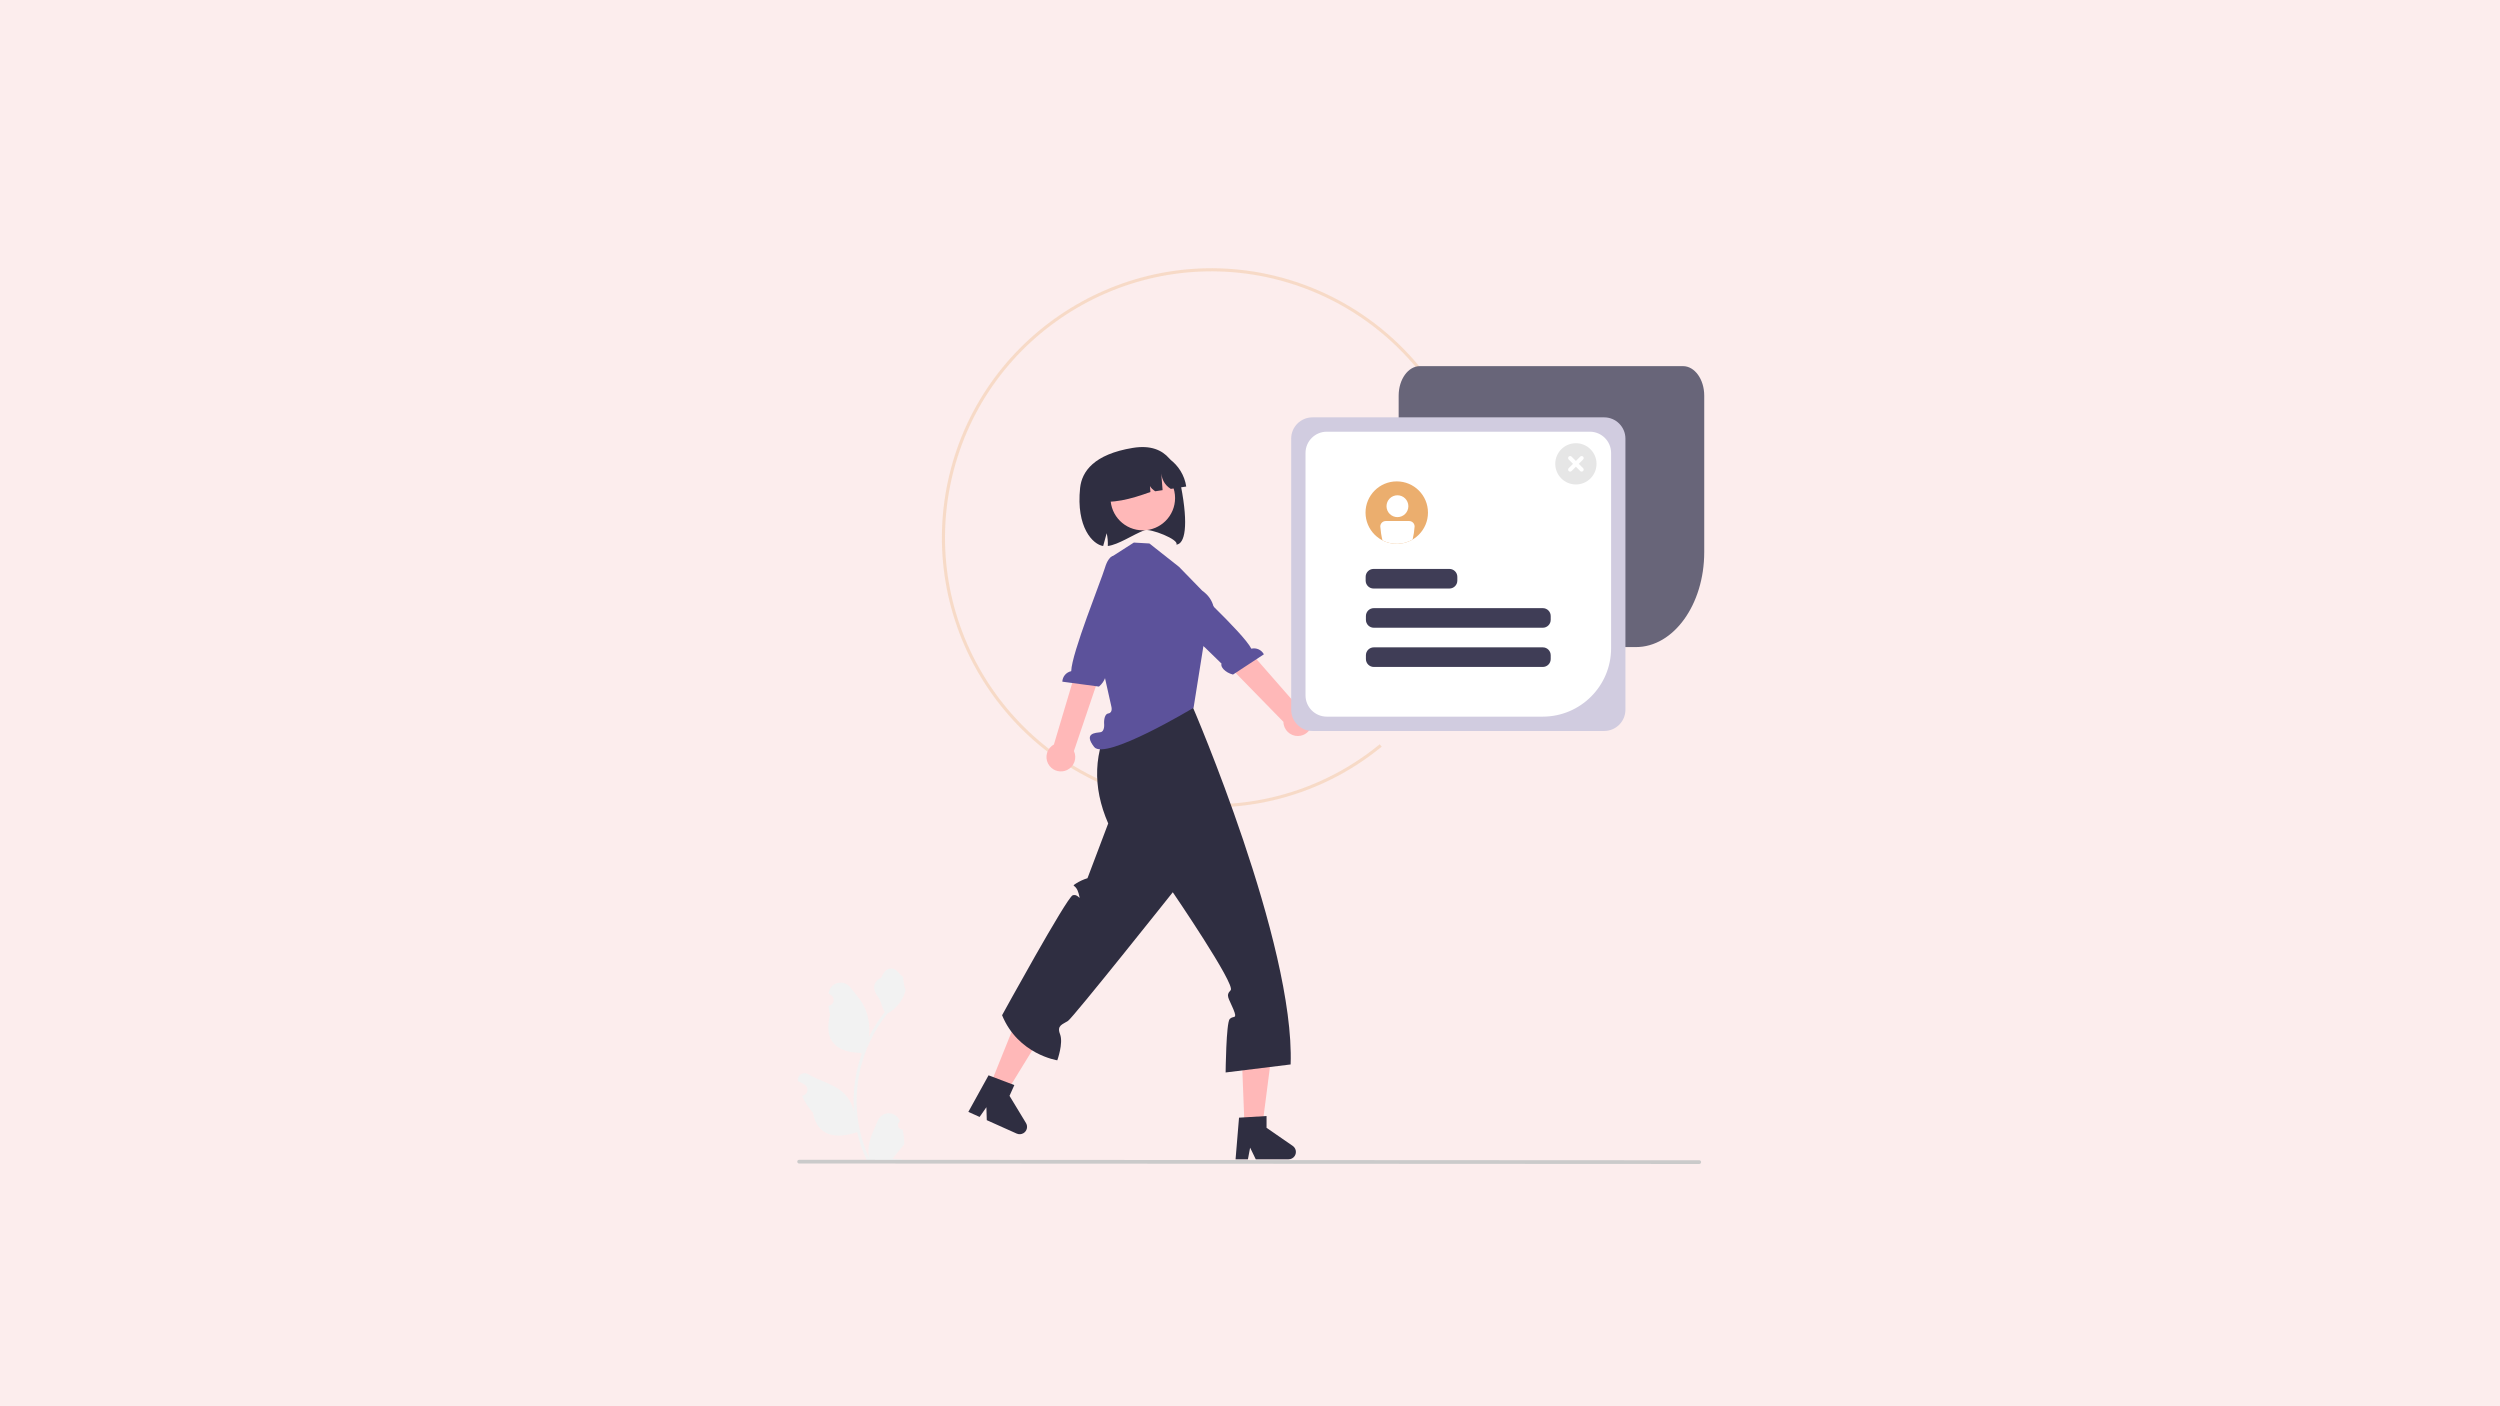 <?xml version="1.0" encoding="utf-8"?>
<!-- Generator: Adobe Illustrator 16.0.0, SVG Export Plug-In . SVG Version: 6.00 Build 0)  -->
<!DOCTYPE svg PUBLIC "-//W3C//DTD SVG 1.1//EN" "http://www.w3.org/Graphics/SVG/1.1/DTD/svg11.dtd">
<svg version="1.1" id="Layer_1" xmlns:x="http://ns.adobe.com/Extensibility/1.0/" xmlns:i="http://ns.adobe.com/AdobeIllustrator/10.0/" xmlns:graph="http://ns.adobe.com/Graphs/1.0/"
	 xmlns="http://www.w3.org/2000/svg" xmlns:xlink="http://www.w3.org/1999/xlink" x="0px" y="0px" width="1920px" height="1080px"
	 viewBox="0 0 1920 1080" enable-background="new 0 0 1920 1080" xml:space="preserve">
<g id="Group">
	<polygon id="Path" fill="#FCEDED" points="1920,1080 1920,0 0,0 0,1080 	"/>
</g>
<g>
	<path opacity="0.3" fill="#EBAE6E" enable-background="new    " d="M882.532,614.381
		c-111.039-26.38-179.913-138.177-153.534-249.216c26.38-111.039,138.178-179.913,249.216-153.533
		c65.452,15.621,119.262,62.02,144.339,124.463l-2.226,0.894c-24.786-61.722-77.972-107.584-142.666-123.024
		C867.909,187.891,757.405,255.968,731.33,365.72c-26.074,109.752,42.003,220.255,151.755,246.329
		c61.932,14.928,127.28-0.043,176.537-40.443l1.512,1.858C1011.302,614.338,945.188,629.484,882.532,614.381z"/>
	<path fill="#686579" d="M1256.382,496.96h-165.899c-8.993,0-16.313-10.167-16.313-22.663V303.853
		c0-12.495,7.318-22.662,16.313-22.662h202.057c8.994,0,16.311,10.167,16.311,22.662v120.215
		C1308.849,464.261,1285.313,496.96,1256.382,496.96z"/>
	<polygon fill="#FFB8B8" points="955.891,867.429 969.122,867.429 981.979,767.921 952.014,767.921 	"/>
	<path fill="#2F2E41" d="M951.574,858.368l21.137-1.263v9.057l20.095,13.878c2.571,1.775,3.216,5.298,1.44,7.869
		c-1.057,1.53-2.796,2.442-4.654,2.442h-25.164l-4.337-8.958l-1.692,8.958h-9.488L951.574,858.368z"/>
	<polygon fill="#FFB8B8" points="759.443,835.87 771.513,841.286 823.985,755.765 796.646,743.496 	"/>
	<path fill="#2F2E41" d="M759.214,825.836l19.8,7.503l-3.708,8.262l12.652,20.89c1.619,2.673,0.765,6.149-1.907,7.769
		c-1.59,0.964-3.552,1.084-5.247,0.323l-22.958-10.303l-0.29-9.948l-5.212,7.479l-8.656-3.884L759.214,825.836z"/>
	<path fill="#2F2E41" d="M854.632,550.805l61.197-8.297c0,0,78.673,181.948,75.379,274.991l-49.925,6.159
		c0,0,0.38-38.152,3.149-41.072c2.771-2.919,6.187,0.794,2.771-7.555c-3.417-8.348-6.158-10.456-2.054-14.525
		c4.104-4.071-44.447-75.259-44.447-75.259s-76.396,96.089-80.495,98.822c-4.1,2.732-8.759,3.336-6.087,10.209
		c2.67,6.873-2.115,20.044-2.115,20.044s-30.105-4.567-42.406-34.633c0,0,49.735-90.604,54.25-92.108s6.564,6.013,4.515-1.504
		c-2.049-7.518-6.149-4.783-2.049-7.518c2.761-1.763,5.75-3.142,8.883-4.101l15.908-42.057
		C838.839,604.273,839.624,577.046,854.632,550.805z"/>
	<polygon fill="#FFB6B6" points="854.045,502.659 856.291,523.491 854.969,550.813 915.481,543.622 921.167,502.659 
		913.923,502.729 	"/>
	<path fill="#5C529B" d="M905.517,435.365l-22.772-17.979l0,0l-11.955-0.694l-17.739,11.362l-4.344,22.16l-10.272,24.953
		l15.067,67.341c0,0,1.414,4.832-2.29,5.412c-3.704,0.581-3.259,7.703-3.259,7.703s0.754,6.174-2.841,6.718
		c-3.597,0.543-13.186,0.543-4.794,11.331c8.39,10.787,76.345-30.098,76.345-30.098l8.046-50.49c0,0,18.692-25.106-1.438-39.485
		L905.517,435.365z"/>
	<path fill="#FFB8B8" d="M806.099,588.259c-3.791-4.729-3.028-11.639,1.702-15.43c0.504-0.403,1.043-0.763,1.61-1.072l28.646-96.134
		l17.912,9.018l-31.195,92.146c2.557,5.532,0.144,12.089-5.389,14.646C814.755,593.57,809.263,592.26,806.099,588.259
		L806.099,588.259z"/>
	<path fill="#5C529B" d="M857.164,427.166c0,0-5.12-2.721-8.623,9.054c-2.804,9.427-25.555,65.58-25.846,79.232
		c-3.852,0.815-6.661,4.137-6.827,8.071l28.13,3.77c4.916-4.146,6.205-9.746,4.303-11.407l6.108-16.681l25.479-53.074l-18.99-17.063
		L857.164,427.166z"/>
	<path fill="#FFB8B8" d="M1007.472,556.659c1.372-5.904-2.303-11.804-8.207-13.177c-0.63-0.146-1.271-0.236-1.916-0.27
		l-65.713-75.05l-13.938,16.633l67.975,69.592c0.088,6.096,5.099,10.964,11.192,10.876
		C1001.964,565.192,1006.349,561.634,1007.472,556.659L1007.472,556.659z"/>
	<path fill="#5C529B" d="M891.764,433.49c0,0,3.44-4.668,11.691,4.435c6.604,7.288,51.4,48.08,57.565,60.265
		c3.826-0.931,7.796,0.85,9.646,4.323l-23.733,15.564c-6.225-1.612-9.81-6.104-8.813-8.425L925.4,497.253l-45.927-36.835
		l9.743-23.597L891.764,433.49z"/>
	<path fill="#2F2E41" d="M903.423,418.283c2.637-3.788-20.148-12.742-24.56-11.039c-9.049,3.512-19.741,11.015-28.061,12.082
		c0.16-3.3-0.135-6.608-0.875-9.828c-0.898,3.271-1.786,6.556-2.685,9.84c-7.852-1.115-20.928-14.276-17.716-44.637
		c1.331-12.501,10.5-25.794,40.465-30.72c27.664-4.53,34.412,16.001,37.001,29.414C912.892,403.852,909.979,417.815,903.423,418.283
		z"/>
	<circle fill="#FFB8B8" cx="877.67" cy="382.5" r="24.788"/>
	<path fill="#2F2E41" d="M911.034,373.655L911.034,373.655l-11.874,1.815c-5.237-3.28-7.231-8.147-7.48-13.868l1.194,14.828
		l-5.675,0.867c-3.705-2.471-5.36-5.148-4.364-8.089l0.697,8.649c-15.127,5.451-29.791,9.47-42.17,6.445l0,0
		c-2.683-17.552,9.372-33.955,26.924-36.637l0,0l6.112-0.934C891.949,344.049,908.352,356.103,911.034,373.655L911.034,373.655z"/>
	<path fill="#F2F2F2" d="M693.157,867.456c-1.856,0.085-3.431-1.351-3.517-3.207c-0.045-0.992,0.35-1.952,1.078-2.626l0.23-0.916
		c-0.03-0.074-0.062-0.146-0.091-0.221c-1.946-4.597-7.249-6.744-11.845-4.798c-2.184,0.924-3.916,2.67-4.824,4.859
		c-2.727,6.566-6.197,13.145-7.053,20.086c-0.376,3.069-0.217,6.18,0.471,9.193c-6.403-13.968-9.729-29.148-9.75-44.515
		c-0.002-3.856,0.213-7.709,0.642-11.54c0.354-3.144,0.846-6.262,1.475-9.357c3.434-16.802,10.802-32.55,21.501-45.951
		c5.18-2.826,9.367-7.172,12-12.451c0.954-1.896,1.628-3.924,2.001-6.014c-0.584,0.076-2.203-8.821-1.762-9.367
		c-0.814-1.234-2.271-1.849-3.16-3.055c-4.422-5.995-10.515-4.949-13.696,3.199c-6.794,3.429-6.859,9.116-2.69,14.586
		c2.652,3.479,3.017,8.188,5.344,11.913c-0.239,0.307-0.487,0.604-0.727,0.911c-4.377,5.628-8.192,11.671-11.391,18.043
		c0.778-7.14-0.149-14.359-2.708-21.07c-2.592-6.253-7.45-11.521-11.729-16.926c-5.141-6.494-15.679-3.66-16.584,4.57
		c-0.009,0.081-0.019,0.16-0.026,0.24c0.636,0.357,1.258,0.738,1.867,1.142c2.096,1.399,2.66,4.234,1.259,6.33
		c-0.71,1.063-1.835,1.781-3.1,1.977l-0.093,0.015c0.227,2.29,0.626,4.562,1.196,6.79c-5.488,21.229,6.362,28.959,23.282,29.308
		c0.373,0.189,0.737,0.383,1.111,0.563c-3.213,9.105-5.229,18.59-5.996,28.215c-0.435,5.68-0.409,11.383,0.077,17.058l-0.029-0.201
		c-1.226-6.31-4.592-12.002-9.529-16.118c-7.333-6.023-17.693-8.242-25.604-13.085c-2.435-1.563-5.676-0.856-7.239,1.578
		c-0.67,1.043-0.948,2.29-0.785,3.519c0.012,0.07,0.021,0.143,0.032,0.212c1.179,0.479,2.328,1.033,3.438,1.656
		c0.636,0.359,1.258,0.739,1.865,1.144c2.097,1.398,2.66,4.233,1.261,6.33c-0.711,1.063-1.835,1.779-3.101,1.976l-0.093,0.014
		c-0.065,0.011-0.125,0.021-0.19,0.029c2.015,4.812,4.844,9.24,8.36,13.092c3.433,18.531,18.173,20.289,33.941,14.895h0.009
		c1.729,7.518,4.237,14.835,7.479,21.836h26.721c0.096-0.298,0.182-0.604,0.269-0.9c-2.473,0.154-4.957,0.007-7.394-0.441
		c1.981-2.432,3.965-4.884,5.947-7.315c0.044-0.046,0.085-0.094,0.125-0.146c1.006-1.243,2.021-2.479,3.026-3.725v-0.002
		c0.054-3.816-0.384-7.624-1.303-11.328h-0.001V867.456z"/>
	<path fill="#CACACA" d="M613.716,893.581l691.3,0.367c0.789,0.002,1.43-0.636,1.433-1.422c0.003-0.788-0.636-1.431-1.423-1.433
		c-0.004,0-0.006,0-0.01,0l-691.3-0.369c-0.788,0.004-1.423,0.646-1.419,1.437C612.3,892.942,612.934,893.576,613.716,893.581
		L613.716,893.581z"/>
	<path fill="#D1CCE0" d="M1232.012,561.386h-224.063c-9.004-0.011-16.301-7.308-16.313-16.313V336.847
		c0.012-9.005,7.309-16.302,16.313-16.313h224.063c9.004,0.011,16.303,7.308,16.313,16.313v208.226
		C1248.313,554.078,1241.016,561.375,1232.012,561.386z"/>
	<path fill="#FFFFFF" d="M1184.854,550.383h-165.899c-9.004-0.011-16.301-7.308-16.313-16.312V347.858
		c0.012-9.004,7.309-16.301,16.313-16.312h202.056c9.004,0.011,16.303,7.308,16.313,16.312v150.057
		C1237.288,526.879,1213.816,550.351,1184.854,550.383z"/>
	<path fill="#EBAE6E" d="M1096.686,393.678c0.004,13.243-10.729,23.981-23.973,23.985c-13.243,0.003-23.98-10.73-23.984-23.973
		c-0.003-13.243,10.729-23.981,23.974-23.984c13.228-0.018,23.966,10.692,23.983,23.92
		C1096.686,393.644,1096.686,393.661,1096.686,393.678z"/>
	<path fill="#3F3D56" d="M1054.893,436.936h58.262c3.354,0,6.076,2.721,6.076,6.076v2.904c0,3.355-2.722,6.077-6.076,6.077h-58.262
		c-3.354,0-6.076-2.722-6.076-6.077v-2.904C1048.816,439.656,1051.537,436.936,1054.893,436.936z"/>
	<path fill="#3F3D56" d="M1055.091,467.049h129.781c3.354,0,6.076,2.72,6.076,6.076v2.904c0,3.355-2.722,6.077-6.076,6.077h-129.781
		c-3.355,0-6.076-2.722-6.076-6.077v-2.904C1049.015,469.77,1051.734,467.049,1055.091,467.049z"/>
	<path fill="#3F3D56" d="M1055.091,497.164h129.781c3.354,0,6.076,2.72,6.076,6.076v2.903c0,3.356-2.722,6.077-6.076,6.077h-129.781
		c-3.355,0-6.076-2.721-6.076-6.077v-2.903C1049.015,499.884,1051.734,497.164,1055.091,497.164z"/>
	<circle fill="#FFFFFF" cx="1073.234" cy="388.763" r="8.39"/>
	<path fill="#FFFFFF" d="M1082.229,400.151h-17.979c-2.314,0.003-4.191,1.879-4.195,4.194c0.258,3.595,0.818,7.159,1.68,10.656
		c7.33,3.777,16.086,3.52,23.181-0.683c0.771-3.279,1.275-6.614,1.51-9.974C1086.422,402.03,1084.546,400.154,1082.229,400.151z"/>
	<path fill="#E6E6E6" d="M1210.29,372.07c-8.751,0-15.845-7.093-15.845-15.843s7.094-15.843,15.845-15.843
		c8.749,0,15.843,7.094,15.843,15.843l0,0C1226.133,364.977,1219.039,372.07,1210.29,372.07z"/>
	<path fill="#FFFFFF" d="M1215.814,359.542l-3.314-3.315l3.314-3.315c0.61-0.61,0.61-1.6,0-2.21c-0.609-0.611-1.601-0.611-2.211,0
		l-3.313,3.315l-3.316-3.315c-0.608-0.611-1.6-0.611-2.21,0c-0.608,0.61-0.608,1.6,0,2.21l3.315,3.315l-3.315,3.315
		c-0.608,0.61-0.608,1.6,0,2.21c0.61,0.61,1.602,0.61,2.21,0l3.316-3.315l3.313,3.315c0.61,0.61,1.602,0.61,2.211,0
		C1216.426,361.143,1216.426,360.153,1215.814,359.542L1215.814,359.542z"/>
</g>
</svg>
